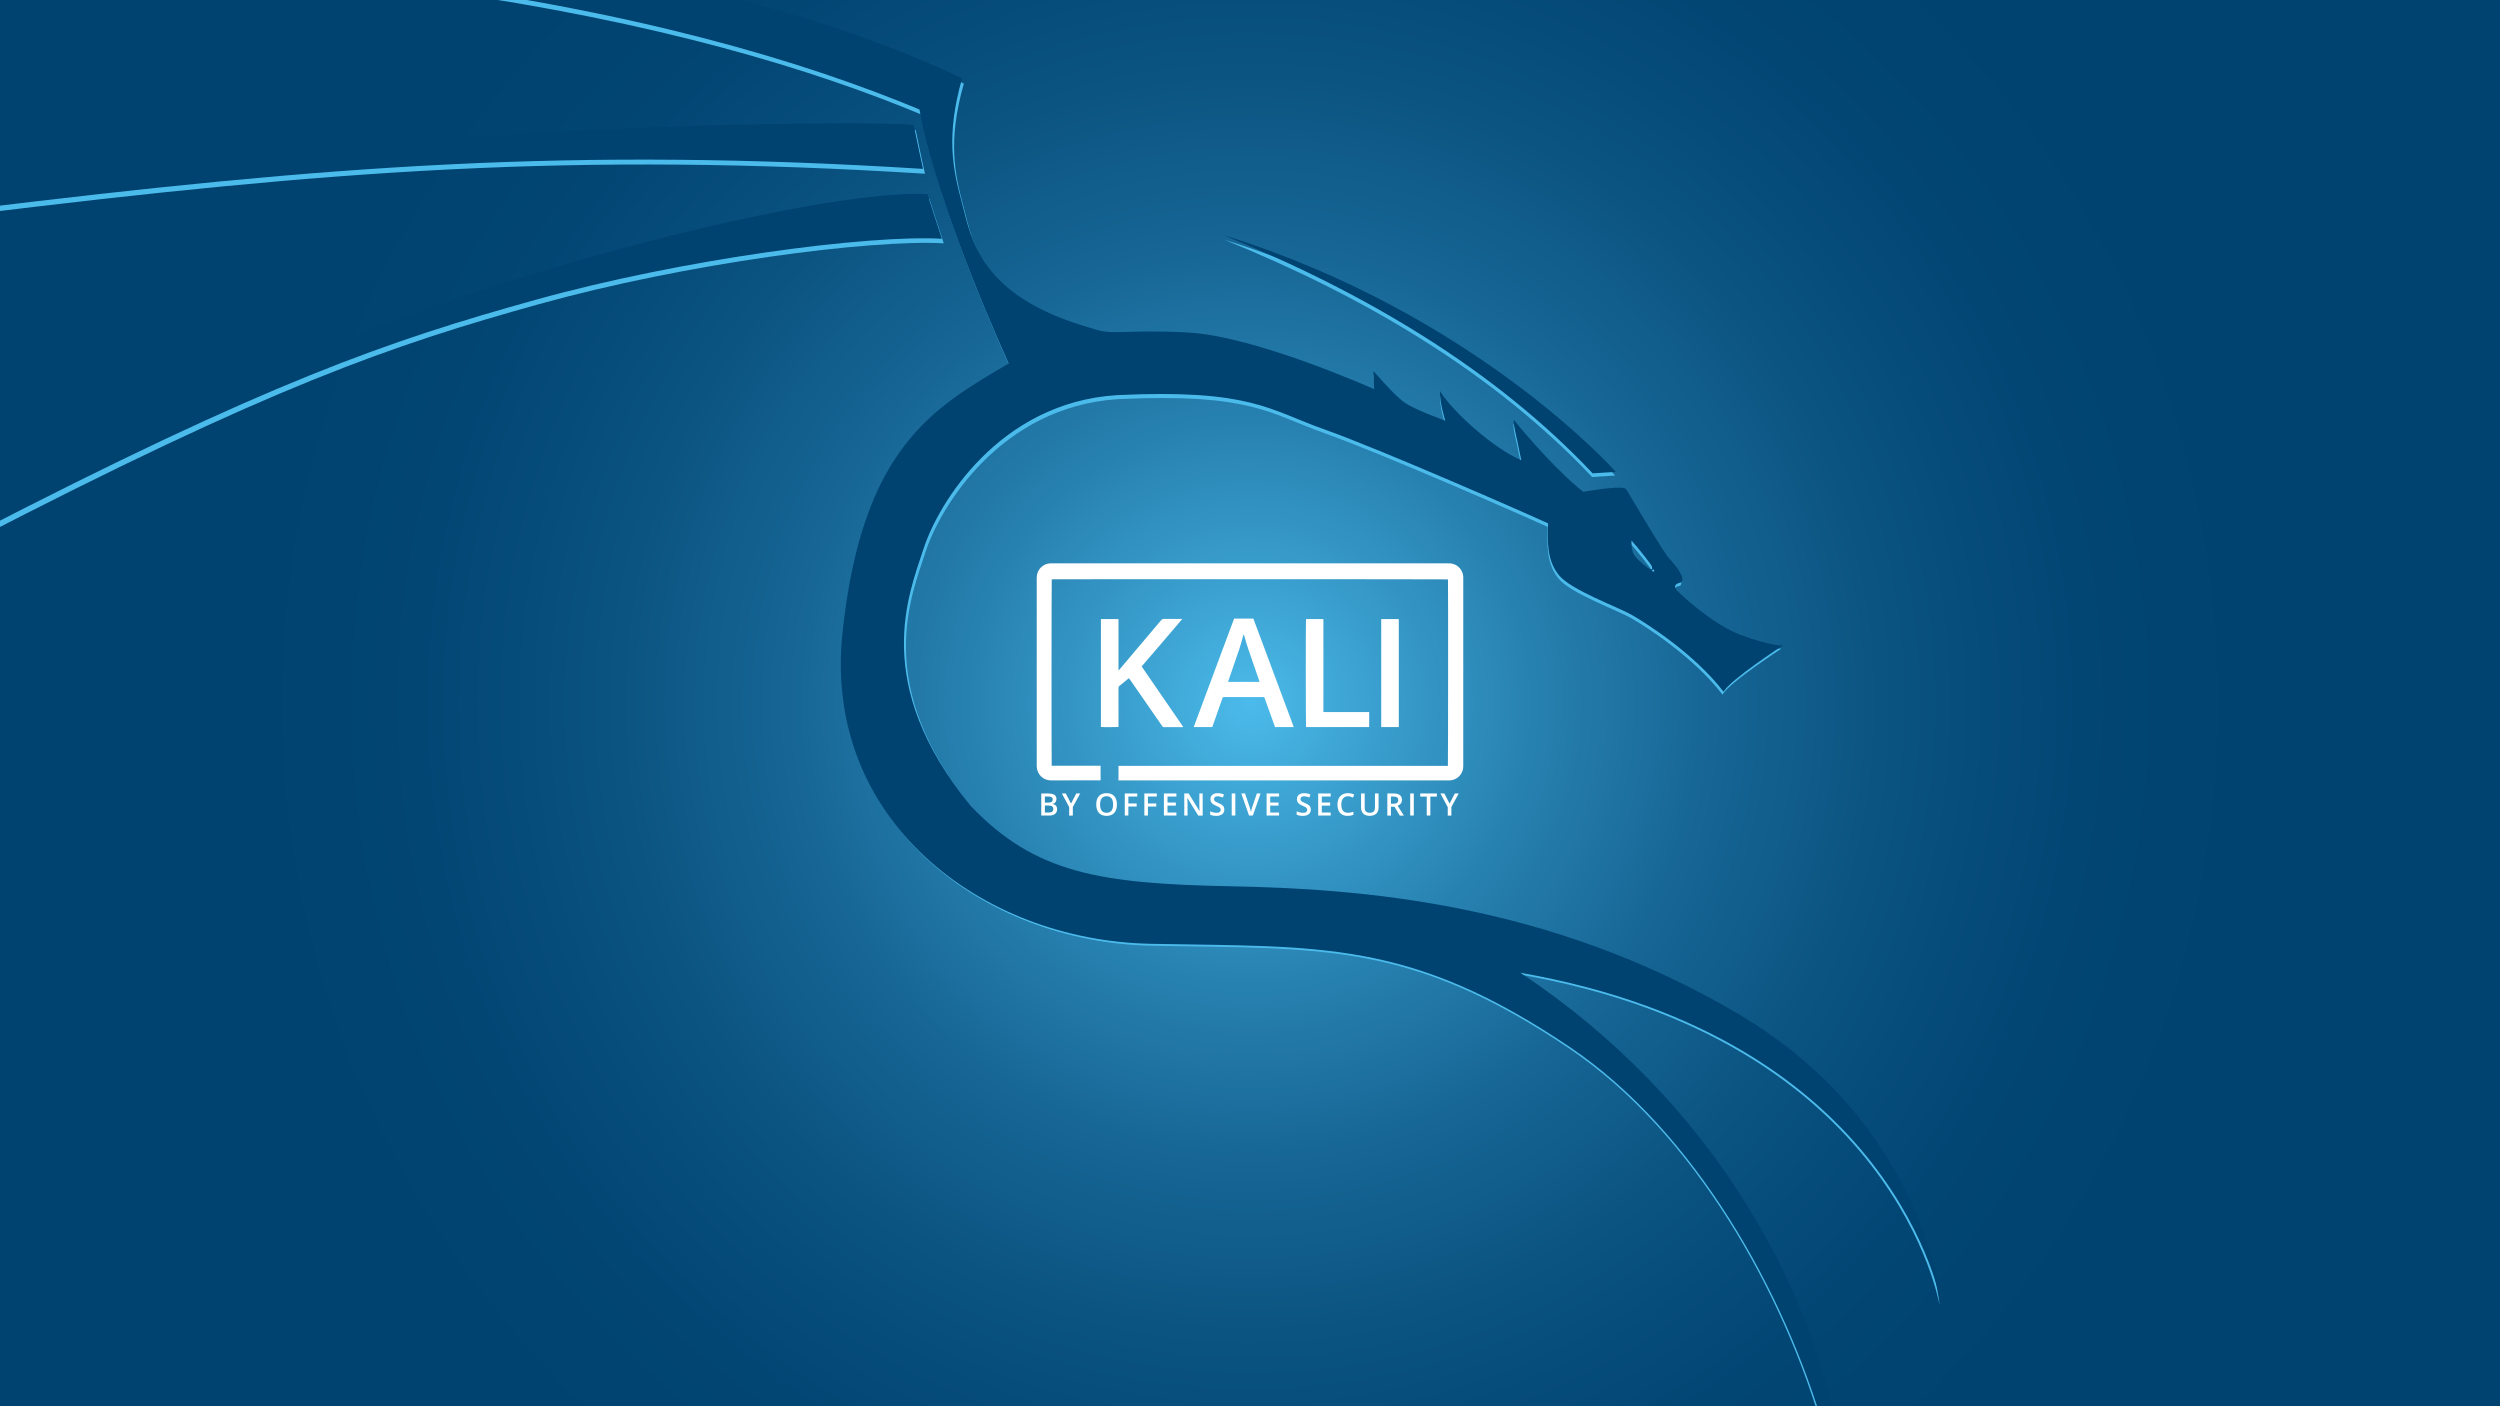 <?xml version="1.0" encoding="utf-8"?>
<!-- Generator: Adobe Illustrator 15.0.0, SVG Export Plug-In . SVG Version: 6.00 Build 0)  -->
<!DOCTYPE svg PUBLIC "-//W3C//DTD SVG 1.1//EN" "http://www.w3.org/Graphics/SVG/1.1/DTD/svg11.dtd">
<svg version="1.1" xmlns="http://www.w3.org/2000/svg" xmlns:xlink="http://www.w3.org/1999/xlink" x="0px" y="0px"
	 width="1919.76px" height="1079.865px" viewBox="0 0 1919.76 1079.865" enable-background="new 0 0 1919.76 1079.865"
	 xml:space="preserve">
<rect x="0" y="0" width="1919.76" height="1079.865" fill="#333333" stroke="none"/>
<g id="Color_Fill_1_1_" enable-background="new    ">
	<g id="Color_Fill_1">
		<g>
			<radialGradient id="SVGID_1_" cx="959.88" cy="539.933" r="778.748" gradientUnits="userSpaceOnUse">
				<stop  offset="0" style="stop-color:#4BBBEB"/>
				<stop  offset="0.101" style="stop-color:#3DA4D3"/>
				<stop  offset="0.279" style="stop-color:#2781B0"/>
				<stop  offset="0.458" style="stop-color:#166594"/>
				<stop  offset="0.638" style="stop-color:#0A5280"/>
				<stop  offset="0.818" style="stop-color:#024674"/>
				<stop  offset="1" style="stop-color:#004270"/>
			</radialGradient>
			<rect fill-rule="evenodd" clip-rule="evenodd" fill="url(#SVGID_1_)" width="1919.76" height="1079.865"/>
		</g>
	</g>
</g>
<g id="Group_1_1_">
</g>
<g id="Layer_3">
	<g>
		<g id="Shape_1_copy">
			<g>
				<path fill-rule="evenodd" clip-rule="evenodd" fill="#4BBBEB" d="M1222.579,366.315l17.676-1.153
					c0,0-107.354-121.212-300.051-181.077C1049.181,228.39,1148.014,287.26,1222.579,366.315z M724.723,186.865l-11.061-34.102
					c-102.339-5.823-538.055,106.31-736.061,262.95v0.438C208.37,296.717,300.691,265.08,413.63,233.637
					C526.834,202.12,668.764,183.649,724.723,186.865z M1489.421,1002.43c0,0-10.962-137.405-155.806-222.744
					c-144.843-85.341-288.902-95.52-388.336-97.477c-99.432-1.957-149.168-9.781-198.231-61.195
					c-77.249-94.08-47.483-162.617-36.348-197.073c11.135-34.457,57.777-111.774,147.911-117.446
					c102.319-4.833,116.606,11.345,158.835,26.262c42.23,14.917,155.686,64.711,171.023,71.854
					c-0.421,14.077-1.051,27.942,8.192,39.499c9.246,11.556,44.753,24.161,56.098,30.675c11.346,6.513,47.692,29.624,69.964,58.619
					c4.833-9.036,45.172-35.298,45.172-35.298s-9.665,0.21-32.146-8.193c-22.48-8.404-49.163-33.826-49.793-35.298
					c-0.63-1.471-1.051-3.781,4.202-4.832c3.991-3.362-5.042-14.288-9.035-18.278c-3.991-3.992-30.674-49.375-31.305-50.425
					c-0.63-1.051-0.841-2.101-2.73-3.362c-5.883-1.891-31.725,2.731-31.725,2.731s-20.325-15.013-53.2-55.062
					c0.199,7.372,0.797,5.579,5.778,30.883c-20.723-8.767-52.004-36.462-62.165-52.8c-0.398,8.568,3.983,22.516,3.983,22.516
					s-23.111-8.169-31.28-13.948c-8.17-5.778-23.61-24.064-23.61-24.064l0.518,13.954c0,0-90.956-40.827-143.154-43.412
					c-52.196-2.584-55.298,3.101-74.419-3.618c-84.755-24.29-90.439-68.217-97.674-95.09c-7.236-26.874-12.404-51.681,0-95.608
					c0,0-87.101-44.399-220.934-71.502H334.72c171.337,24.244,290.192,60.855,372.86,95.274
					c10.852,60.983,48.579,150.906,68.217,194.316c-56.848,33.593-112.146,63.567-127.133,206.204
					c-14.987,142.635,105.427,235.145,235.661,237.729s198.451-3.619,320.932,79.069c95.326,64.355,164.299,186.926,195.044,294.519
					h9.886c-21.98-112.752-95.562-253.593-242.946-351.441C1455.754,798.867,1489.421,1002.43,1489.421,1002.43z M1269.563,440.245
					c0.33,0.332,0,1.092,0,1.092s-0.896,0.298-1.192,0c-0.298-0.298-0.595-0.729-0.199-1.159
					C1268.802,439.714,1269.231,439.914,1269.563,440.245z M1252.271,417.738c3.726,3.966,15.505,18.63,15.625,19.833
					c0.12,1.202,0.603,2.403-0.841,2.283c-1.442-0.12-9.615-6.73-12.5-10.697C1251.67,425.19,1252.271,417.738,1252.271,417.738z
					 M710.283,133.407c0,0-4.609-20.892-7.067-33.489c-19.083-3.495-384.505-4.872-725.615,53.871v10.931
					C253.702,130.913,440.272,116.515,710.283,133.407z"/>
			</g>
		</g>
		<g id="Shape_1">
			<g>
				<path fill-rule="evenodd" clip-rule="evenodd" fill="#004270" d="M708.791,129.686c0,0-4.625-20.971-7.093-33.616
					c-19.075-3.492-382.922-4.875-724.097,53.348v11.18C252.407,127.037,439.152,112.818,708.791,129.686z M1223.025,363.477
					l17.744-1.158c0,0-107.761-121.67-301.187-181.762C1048.973,225.028,1148.18,284.123,1223.025,363.477z M723.287,183.348
					l-11.103-34.233c-101.999-5.802-533.905,105.123-734.583,260.607v1.576c228.512-118.069,320.75-149.635,433.416-181.002
					C524.649,198.659,667.116,180.12,723.287,183.348z M1490.877,1001.998c0,0-11.003-137.925-156.392-223.588
					c-145.393-85.662-289.998-95.88-389.807-97.845c-99.81-1.965-149.733-9.819-198.982-61.427
					c-77.542-94.437-47.663-163.232-36.485-197.819c11.177-34.586,57.997-112.197,148.471-117.891
					c102.706-4.851,117.048,11.388,159.438,26.361c42.39,14.974,156.273,64.957,171.668,72.128
					c-0.421,14.129-1.053,28.049,8.226,39.648c9.28,11.599,44.921,24.251,56.31,30.79c11.388,6.538,47.873,29.738,70.229,58.84
					c4.851-9.068,45.343-35.429,45.343-35.429s-9.702,0.21-32.267-8.226c-22.566-8.436-49.351-33.955-49.983-35.431
					c-0.633-1.477-1.055-3.797,4.219-4.851c4.006-3.374-5.063-14.34-9.069-18.348s-30.79-49.561-31.424-50.615
					c-0.633-1.055-0.844-2.109-2.74-3.375c-5.906-1.898-31.846,2.742-31.846,2.742s-20.399-15.07-53.401-55.27
					c0.201,7.399,0.801,5.6,5.801,31c-20.801-8.8-52.2-36.6-62.4-53c-0.399,8.6,4,22.6,4,22.6s-23.199-8.2-31.4-14
					c-8.199-5.8-23.699-24.155-23.699-24.155l0.52,14.006c0,0-91.302-40.981-143.696-43.575
					c-52.394-2.594-55.507,3.112-74.701-3.631c-85.075-24.381-90.782-68.476-98.044-95.451c-7.263-26.975-12.45-51.875,0-95.97
					c0,0-98.373-50.142-246.753-76.521H296.295C487.538,7.815,617.503,47.201,706.08,84.08
					c10.894,61.213,48.763,151.478,68.475,195.052c-57.063,33.72-112.57,63.808-127.613,206.983
					c-15.044,143.178,105.826,236.034,236.552,238.628c130.726,2.593,199.202-3.632,322.148,79.368
					c95.705,64.612,164.947,187.682,195.799,295.697h9.918c-22.048-113.188-95.908-254.597-243.878-352.835
					C1457.085,797.664,1490.877,1001.998,1490.877,1001.998z M1270.188,437.686c0.332,0.333,0,1.097,0,1.097s-0.896,0.299-1.196,0
					c-0.299-0.299-0.598-0.731-0.2-1.163C1269.424,437.154,1269.856,437.353,1270.188,437.686z M1252.833,415.094
					c3.739,3.981,15.563,18.7,15.684,19.906c0.12,1.207,0.604,2.413-0.844,2.292c-1.448-0.12-9.652-6.756-12.549-10.738
					C1252.229,422.574,1252.833,415.094,1252.833,415.094z"/>
			</g>
		</g>
		<g id="Shape_4_1_">
			<g>
				<path fill-rule="evenodd" clip-rule="evenodd" fill="#FFFFFF" d="M1115.705,432.979c-1.22-0.328-2.437-0.382-3.692-0.382
					H806.874c-4.582,0.038-8.598,2.926-10.125,7.235c-0.492,1.399-0.637,2.818-0.637,4.29v144.419
					c0.165,6.017,4.873,10.709,10.836,10.726c12.488,0.019,38.212-0.057,38.212-0.057l-0.034-11.177h-37.525
					c-0.199-1.2-0.145-142.529,0.037-143.185c1.146-0.163,303.614-0.108,304.268,0.056c0.181,1.089,0.126,142.437-0.075,143.183
					H858.885v11.18c0,0,0.981,0,1.437,0.019h252.602c4.526-0.056,8.544-2.892,10.089-7.163c0.491-1.363,0.637-2.764,0.637-4.201
					V443.232C1123.559,438.45,1120.305,434.251,1115.705,432.979z M858.903,557.131c0-9.634,0-19.269-0.019-28.901
					c0-0.656,0.182-1.109,0.709-1.528c2.235-1.764,4.436-3.582,6.635-5.38c0.218-0.163,0.436-0.309,0.709-0.509
					c0.236,0.309,0.436,0.563,0.618,0.836c3.746,5.398,7.488,10.798,11.235,16.197c4.581,6.635,9.181,13.25,13.762,19.866
					c0.255,0.383,0.49,0.674,1.054,0.674c4.817-0.019,9.636-0.019,14.452-0.019c0.162,0,0.328-0.054,0.582-0.109
					c-10.671-15.543-21.288-30.974-31.94-46.498c2.145-2.491,4.216-4.89,6.289-7.344c2.072-2.399,4.145-4.817,6.217-7.234
					c2.072-2.417,4.127-4.834,6.199-7.253c2.074-2.417,4.145-4.834,6.2-7.253c2.054-2.398,4.108-4.798,6.289-7.38h-1.217
					c-4.363,0-8.727,0.02-13.09-0.017c-0.8,0-1.309,0.235-1.836,0.854c-10.724,12.706-21.468,25.412-32.213,38.101
					c-0.145,0.162-0.327,0.309-0.636,0.6v-31.611c0-2.616,0.037-5.234-0.019-7.853h-13.489v82.871
					c1.072,0.183,12.779,0.146,13.508-0.053V557.131z M930.892,558.33c0.108-0.311,0.235-0.582,0.327-0.873
					c2.181-6.198,4.362-12.377,6.544-18.575c0.364-1.002,0.728-2.001,1.055-2.999c0.127-0.42,0.346-0.638,0.782-0.583
					c0.145,0.018,0.309,0,0.454,0h30.759c2.78,7.707,5.545,15.361,8.29,23.013H993.5c-10.379-27.85-20.723-55.588-31.049-83.309
					h-14.727c-0.09,0.181-0.163,0.309-0.199,0.437c-10.254,27.502-20.488,55.022-30.741,82.526c-0.037,0.052-0.037,0.127-0.037,0.18
					c0,0.039,0,0.054,0.018,0.092c0.019,0.036,0.037,0.055,0.055,0.091H930.892z M943.344,522.631
					c2.836-8.219,5.708-16.396,8.472-24.63c1.109-3.31,1.946-6.728,2.891-10.108c0.073-0.253,0.128-0.509,0.236-0.891
					c0.146,0.219,0.254,0.346,0.291,0.492c2.254,8.416,5.327,16.577,8.127,24.83c1.163,3.437,2.362,6.854,3.544,10.289
					c0.091,0.308,0.183,0.617,0.29,1h-24.158C943.144,523.248,943.236,522.939,943.344,522.631z M1016.245,481.767
					c-0.019-2.144,0.072-4.272-0.055-6.398h-13.325c-0.22,1.037-0.164,82.29,0.035,82.962h48.503v-11.541h-23.396
					c-1.962,0-3.945,0.017-5.908,0c-1.927-0.019-3.854,0.073-5.854-0.056v-58.422
					C1016.245,486.13,1016.264,483.949,1016.245,481.767z M1074.145,475.877c0-0.125-0.017-0.235-0.035-0.363
					c0-0.037-0.037-0.055-0.054-0.073c-0.019-0.018-0.055-0.054-0.055-0.054h-13.362v82.926h13.434
					c0.037-0.146,0.072-0.219,0.072-0.309V475.877z"/>
			</g>
		</g>
		<g id="BY_OFFENSIVE_SECURITY_1_">
			<g>
				<path fill-rule="evenodd" clip-rule="evenodd" fill="#FFFFFF" d="M808.285,617.393v-0.116c0.959-0.17,1.695-0.584,2.205-1.241
					c0.511-0.657,0.765-1.481,0.765-2.471c0-1.47-0.519-2.546-1.56-3.226c-1.04-0.682-2.728-1.021-5.064-1.021h-5.035v16.961h6.127
					c1.894,0,3.374-0.428,4.437-1.292c1.063-0.862,1.596-2.056,1.596-3.579c0-1.129-0.28-2.024-0.842-2.686
					C810.353,618.059,809.477,617.617,808.285,617.393z M802.369,611.64h2.401c1.252,0,2.168,0.177,2.743,0.533
					c0.577,0.354,0.865,0.931,0.865,1.728c0,0.882-0.266,1.506-0.8,1.872c-0.534,0.369-1.381,0.552-2.541,0.552h-2.668V611.64z
					 M807.942,623.28c-0.591,0.444-1.467,0.667-2.627,0.667h-2.946v-5.372h2.807c1.23,0,2.147,0.214,2.75,0.638
					c0.604,0.427,0.906,1.079,0.906,1.962C808.832,622.134,808.535,622.837,807.942,623.28z M822.45,617.058l-4.015-7.74h-3.018
					l5.628,10.477v6.484h2.785v-6.576l5.65-10.385h-3.016L822.45,617.058z M849.792,609.05c-2.562,0-4.531,0.751-5.912,2.251
					c-1.379,1.5-2.071,3.651-2.071,6.452c0,2.799,0.686,4.96,2.059,6.478c1.373,1.522,3.34,2.282,5.9,2.282
					c2.53,0,4.484-0.768,5.865-2.297c1.382-1.533,2.072-3.68,2.072-6.44c0-2.77-0.689-4.914-2.066-6.439
					C854.262,609.813,852.313,609.05,849.792,609.05z M853.498,622.545c-0.839,1.066-2.083,1.601-3.73,1.601
					c-1.655,0-2.904-0.54-3.749-1.619c-0.842-1.08-1.264-2.662-1.264-4.751c0-2.08,0.424-3.659,1.272-4.734
					c0.847-1.073,2.102-1.612,3.765-1.612c1.647,0,2.887,0.539,3.718,1.612c0.832,1.075,1.247,2.654,1.247,4.734
					C854.757,619.886,854.337,621.477,853.498,622.545z M863.723,626.278h2.75v-6.96h6.393v-2.354h-6.393v-5.303h6.822v-2.345
					h-9.572V626.278z M878.747,626.278h2.75v-6.96h6.393v-2.354h-6.393v-5.303h6.822v-2.345h-9.571V626.278z M893.769,626.278h9.595
					v-2.354h-6.822V618.6h6.393v-2.321h-6.393v-4.616h6.822v-2.345h-9.595V626.278z M920.996,618.204
					c0,0.627,0.023,1.499,0.07,2.617c0.046,1.119,0.077,1.766,0.092,1.943h-0.069l-8.319-13.447h-3.365v16.961h2.518v-8.816
					c0-1.191-0.054-2.506-0.162-3.944l-0.057-0.754h0.091l8.344,13.515h3.399v-16.961h-2.542V618.204z M938.49,618.159
					c-0.58-0.449-1.493-0.934-2.738-1.451c-1.106-0.457-1.871-0.824-2.297-1.102c-0.426-0.28-0.731-0.574-0.916-0.888
					c-0.187-0.313-0.278-0.69-0.278-1.131c0-0.644,0.231-1.159,0.695-1.549c0.463-0.392,1.145-0.588,2.041-0.588
					c1.184,0,2.53,0.318,4.038,0.951l0.883-2.262c-1.609-0.711-3.226-1.066-4.851-1.066c-1.693,0-3.043,0.406-4.049,1.217
					c-1.004,0.812-1.507,1.927-1.507,3.342c0,1.13,0.317,2.097,0.952,2.901c0.633,0.804,1.724,1.52,3.271,2.146
					c1.5,0.603,2.49,1.125,2.971,1.567c0.479,0.439,0.718,0.977,0.718,1.61c0,0.704-0.26,1.266-0.783,1.683
					c-0.521,0.42-1.332,0.626-2.43,0.626c-0.75,0-1.561-0.103-2.432-0.313c-0.869-0.206-1.691-0.493-2.465-0.858v2.622
					c1.222,0.596,2.792,0.896,4.711,0.896c1.918,0,3.422-0.432,4.513-1.288c1.091-0.858,1.636-2.044,1.636-3.55
					c0-0.768-0.136-1.433-0.406-1.996C939.497,619.114,939.071,618.607,938.49,618.159z M945.833,626.278h2.772v-16.961h-2.772
					V626.278z M961.586,619.817c-0.132,0.37-0.302,0.942-0.51,1.719c-0.21,0.772-0.364,1.451-0.465,2.039
					c-0.062-0.385-0.197-0.975-0.405-1.768c-0.21-0.792-0.408-1.44-0.592-1.943l-3.539-10.547h-2.854l5.917,16.961h2.925
					l5.938-16.961h-2.877L961.586,619.817z M972.617,626.278h9.594v-2.354h-6.82V618.6h6.393v-2.321h-6.393v-4.616h6.82v-2.345
					h-9.594V626.278z M1004.901,618.159c-0.58-0.449-1.492-0.934-2.738-1.451c-1.104-0.457-1.873-0.824-2.298-1.102
					c-0.424-0.28-0.73-0.574-0.916-0.888s-0.28-0.69-0.28-1.131c0-0.644,0.234-1.159,0.697-1.549
					c0.465-0.392,1.145-0.588,2.044-0.588c1.183,0,2.528,0.318,4.035,0.951l0.883-2.262c-1.608-0.711-3.225-1.066-4.85-1.066
					c-1.693,0-3.044,0.406-4.048,1.217c-1.008,0.812-1.509,1.927-1.509,3.342c0,1.13,0.316,2.097,0.95,2.901
					c0.633,0.804,1.725,1.52,3.271,2.146c1.502,0.603,2.493,1.125,2.972,1.567c0.48,0.439,0.721,0.977,0.721,1.61
					c0,0.704-0.263,1.266-0.784,1.683c-0.523,0.42-1.332,0.626-2.431,0.626c-0.75,0-1.562-0.103-2.433-0.313
					c-0.869-0.206-1.691-0.493-2.464-0.858v2.622c1.221,0.596,2.79,0.896,4.708,0.896c1.92,0,3.424-0.432,4.516-1.288
					c1.091-0.858,1.637-2.044,1.637-3.55c0-0.768-0.136-1.433-0.408-1.996C1005.907,619.114,1005.48,618.607,1004.901,618.159z
					 M1012.243,626.278h9.596v-2.354h-6.823V618.6h6.395v-2.321h-6.395v-4.616h6.823v-2.345h-9.596V626.278z M1035.098,611.451
					c0.704,0,1.375,0.104,2.012,0.31c0.64,0.205,1.245,0.442,1.817,0.713l0.997-2.31c-1.47-0.726-3.071-1.09-4.803-1.09
					c-1.647,0-3.083,0.352-4.305,1.055s-2.158,1.718-2.803,3.04c-0.646,1.323-0.97,2.866-0.97,4.629
					c0,2.801,0.667,4.953,1.996,6.457c1.33,1.504,3.236,2.258,5.722,2.258c1.686,0,3.194-0.252,4.524-0.755v-2.379
					c-0.729,0.226-1.428,0.408-2.1,0.551c-0.674,0.145-1.37,0.216-2.089,0.216c-1.664,0-2.934-0.534-3.812-1.601
					c-0.88-1.068-1.317-2.643-1.317-4.724c0-1.987,0.458-3.545,1.368-4.674C1032.251,612.017,1033.504,611.451,1035.098,611.451z
					 M1055.84,620.025c0,2.747-1.308,4.12-3.922,4.12c-1.345,0-2.344-0.333-2.993-0.996c-0.649-0.667-0.975-1.699-0.975-3.1v-10.732
					h-2.785v10.931c0,1.948,0.585,3.479,1.753,4.595c1.168,1.113,2.804,1.67,4.908,1.67c1.413,0,2.63-0.255,3.648-0.76
					c1.017-0.507,1.794-1.231,2.332-2.17c0.536-0.941,0.807-2.037,0.807-3.291v-10.975h-2.773V620.025z M1076.56,614.259
					c0-1.654-0.527-2.893-1.579-3.712c-1.052-0.818-2.671-1.229-4.859-1.229h-4.794v16.961h2.775v-6.774h2.737l4.062,6.774h3.155
					l-4.792-7.506C1075.461,617.876,1076.56,616.371,1076.56,614.259z M1070.026,617.207h-1.924v-5.545h1.83
					c1.263,0,2.206,0.208,2.833,0.625c0.626,0.418,0.939,1.107,0.939,2.065c0,0.944-0.289,1.656-0.87,2.136
					C1072.255,616.967,1071.318,617.207,1070.026,617.207z M1082.892,626.278h2.772v-16.961h-2.772V626.278z M1090.616,611.696
					h4.989v14.582h2.771v-14.582h4.991v-2.379h-12.752V611.696z M1117.149,609.317l-4.016,7.74l-4.014-7.74h-3.017l5.626,10.477
					v6.484h2.785v-6.576l5.649-10.385H1117.149z"/>
			</g>
		</g>
	</g>
</g>
</svg>
